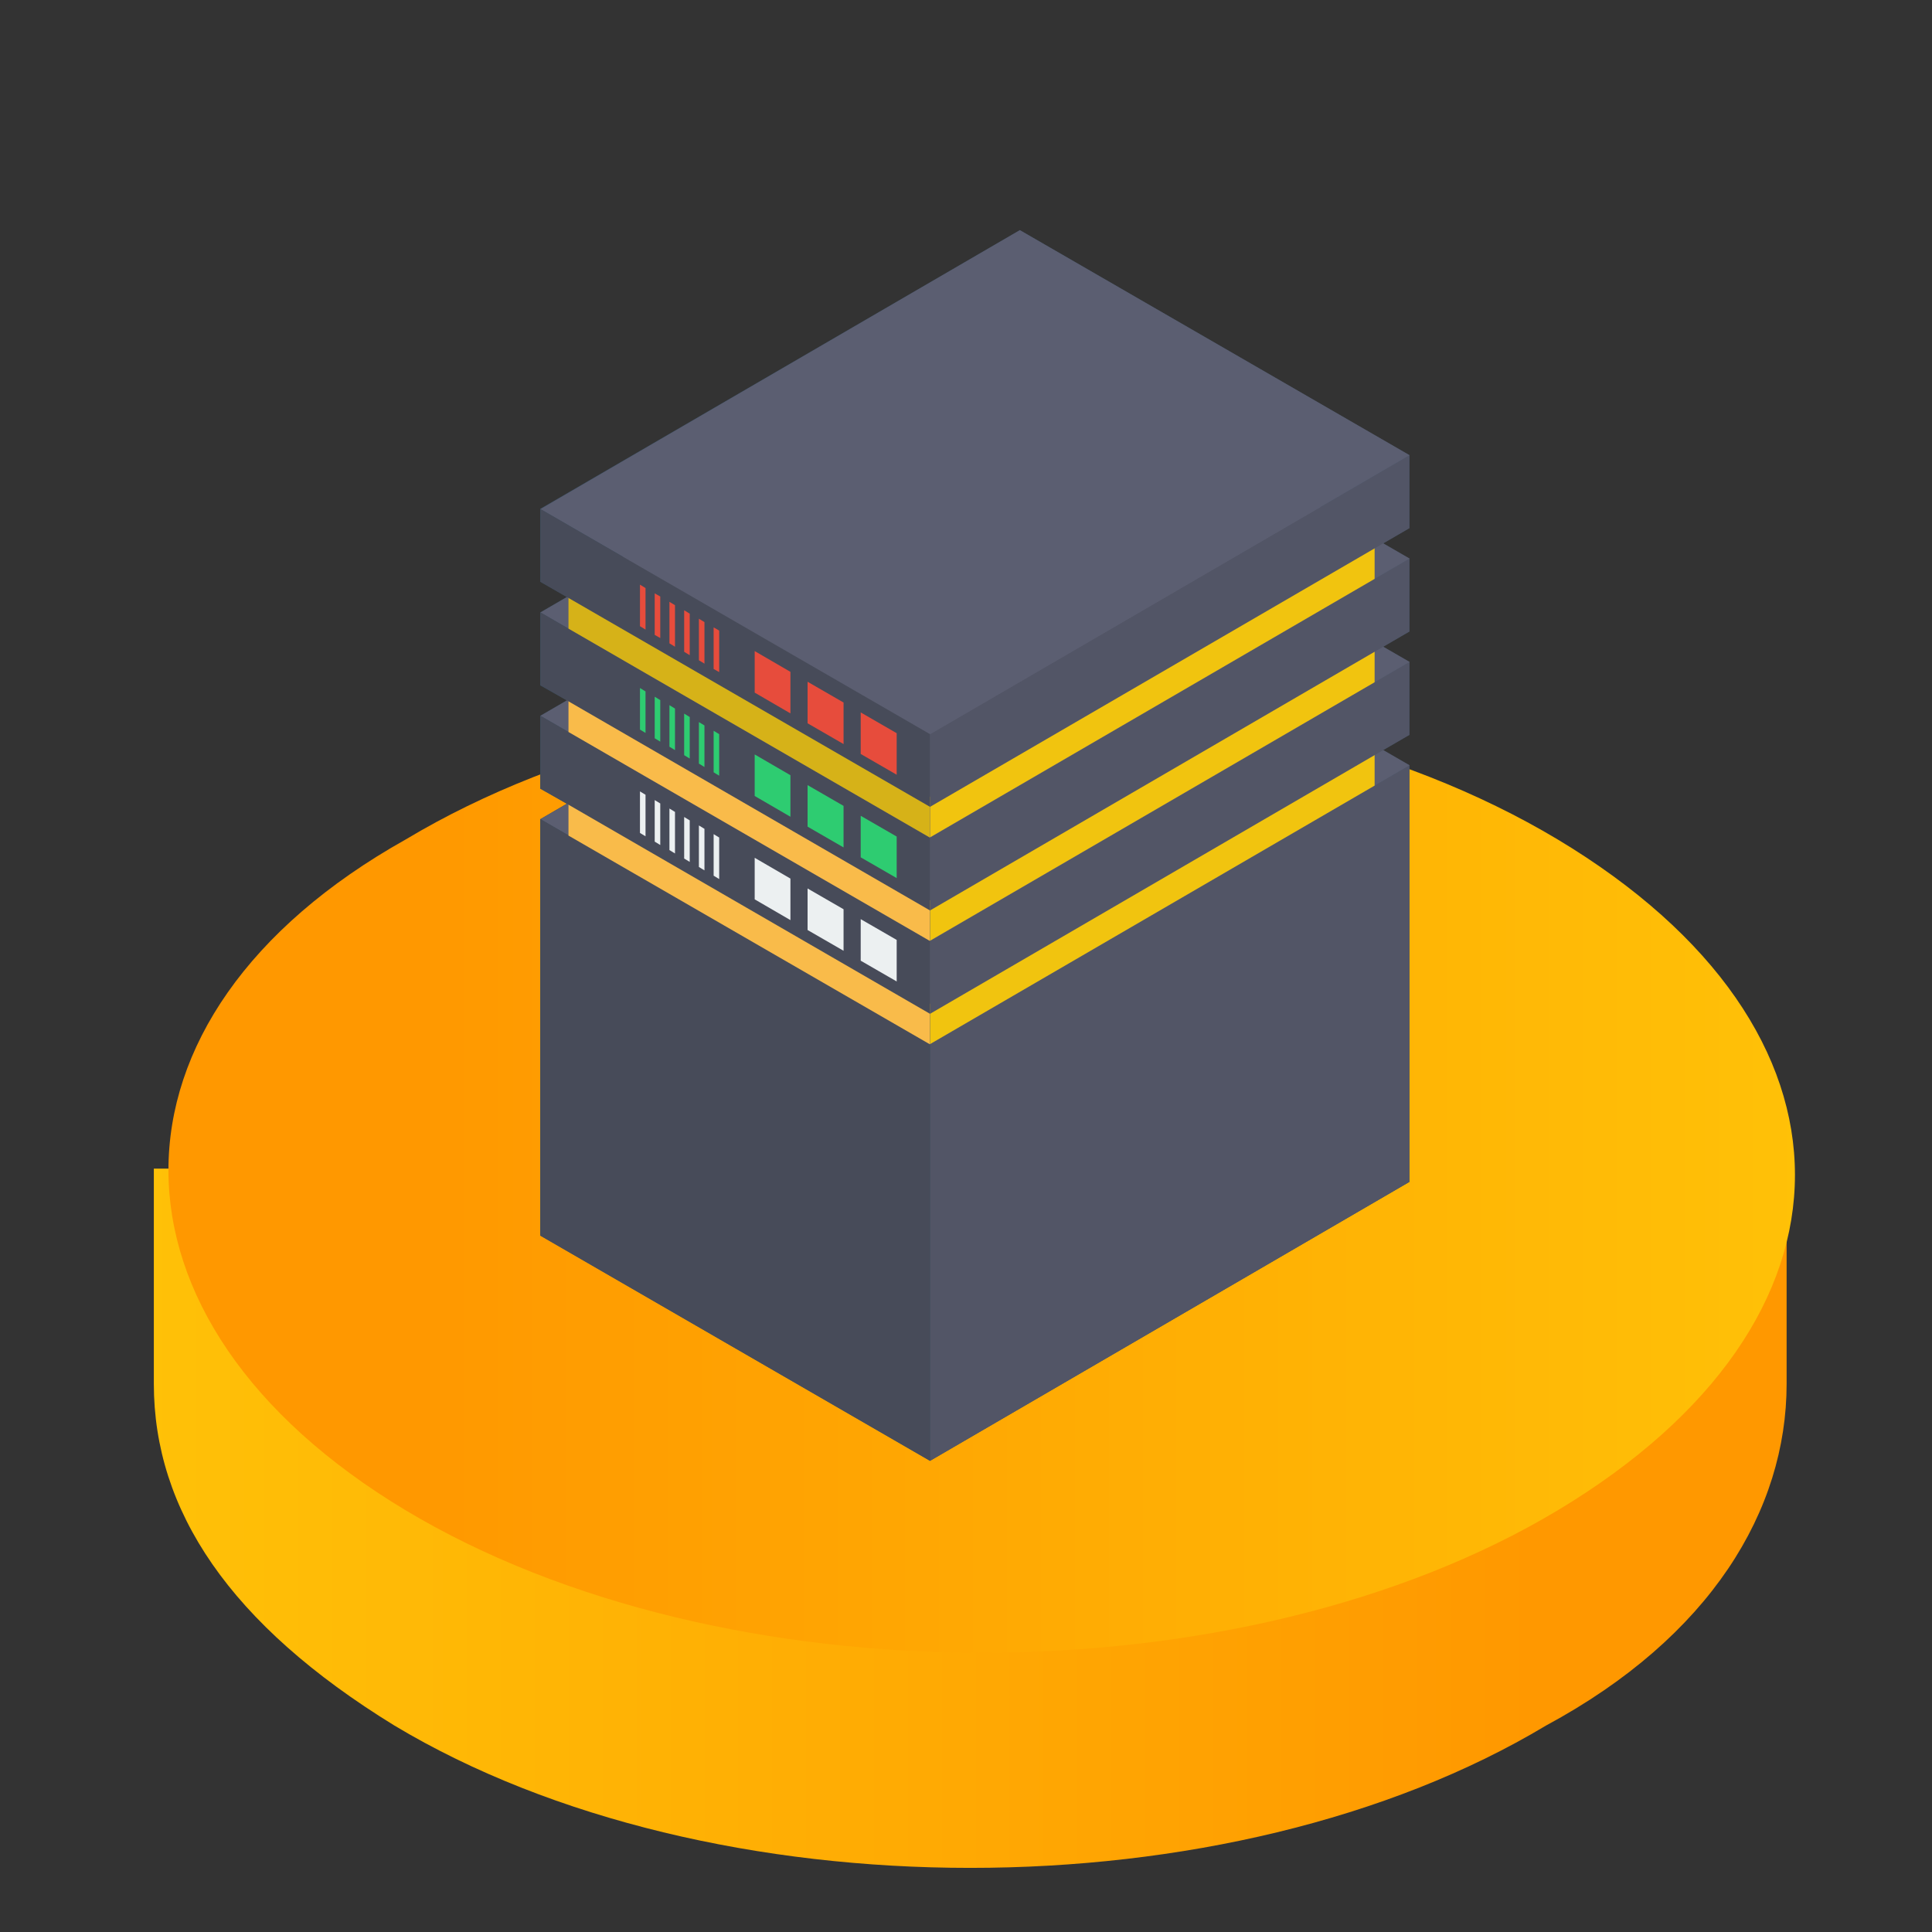 <?xml version="1.0" encoding="UTF-8"?>
<svg xmlns="http://www.w3.org/2000/svg" xmlns:xlink="http://www.w3.org/1999/xlink" id="_10" data-name="10" viewBox="0 0 80 80">
  <rect x="0" y="0" width="80" height="80" fill="#333333" stroke="none"/>
  <defs>
    <style>
      .cls-1 {
        fill: url(#linear-gradient-2);
      }

      .cls-2 {
        fill: #e74c3c;
      }

      .cls-3 {
        fill: #525566;
      }

      .cls-4 {
        fill: #f9bb4a;
      }

      .cls-5 {
        fill: #5b5e71;
      }

      .cls-6 {
        fill: #f1c40f;
      }

      .cls-7 {
        fill: #474b59;
      }

      .cls-8 {
        fill: #d6b218;
      }

      .cls-9 {
        fill: #ecf0f1;
      }

      .cls-10 {
        fill: url(#linear-gradient);
      }

      .cls-11 {
        fill: #2ecc71;
      }

      .cls-12 {
        fill: #384f63;
      }
    </style>
    <linearGradient id="linear-gradient" x1="6" y1="-1301.56" x2="73.73" y2="-1301.56" gradientTransform="translate(0 -1244) scale(1 -1)" gradientUnits="userSpaceOnUse">
      <stop offset="0" stop-color="#ffc107"></stop>
      <stop offset=".85" stop-color="#ff9800"></stop>
    </linearGradient>
    <linearGradient id="linear-gradient-2" x1="6.97" y1="-1292.65" x2="74.69" y2="-1292.65" gradientTransform="translate(0 -1244) scale(1 -1)" gradientUnits="userSpaceOnUse">
      <stop offset=".15" stop-color="#ff9800"></stop>
      <stop offset="1" stop-color="#ffc107"></stop>
    </linearGradient>
  </defs>
  <path class="cls-10" d="M73.98,48.39h-3.67c-1.57-1.57-3.67-3.14-6.29-4.72-13.1-7.86-34.59-7.86-47.69,0-2.62,1.58-4.72,3.15-6.29,4.72h-3.67v8.91c0,5.24,3.14,9.96,9.96,14.15,13.1,7.86,34.59,7.86,47.69,0,6.81-3.67,9.96-8.91,9.96-14.15v-8.91Z"></path>
  <path class="cls-1" d="M16.8,34.76c13.11-7.86,34.59-7.86,47.7,0,13.1,7.86,13.1,19.92,0,27.78-13.11,7.86-34.59,7.86-47.7,0-13.1-7.86-13.1-20.44,0-27.78Z"></path>
  <path class="cls-12" d="M22.37,24.09l1.1,.63-1.1,.64v3.02l1.1,.62-1.1,.64v3.02l1.1,.62-1.1,.64v17.24l16.14,9.33,19.85-11.55V31.69s-1.09-.63-1.09-.63l1.09-.63v-3.02s-1.09-.63-1.09-.63l1.09-.63v-3.02s-1.09-.63-1.09-.63l1.09-.63v-3.02s-16.13-9.32-16.13-9.32l-19.86,11.54v3.02Z"></path>
  <path class="cls-3" d="M38.51,60.49l19.85-11.55V31.69s-19.85,11.55-19.85,11.55v17.25Z"></path>
  <path class="cls-5" d="M38.51,43.24l19.86-11.55-16.14-9.32-19.85,11.55,16.13,9.32Z"></path>
  <path class="cls-7" d="M22.38,33.92v17.25s16.13,9.32,16.13,9.32v-17.25l-16.13-9.32Z"></path>
  <path class="cls-6" d="M38.5,43.24l18.42-10.71v-1.68l-18.41,10.71v1.68Z"></path>
  <path class="cls-5" d="M38.51,41.56l18.41-10.71-14.96-8.65-18.42,10.71,14.97,8.65Z"></path>
  <path class="cls-4" d="M23.54,32.91v1.69l14.96,8.64v-1.68s-14.96-8.65-14.96-8.65Z"></path>
  <path class="cls-3" d="M38.51,41.98l19.85-11.55v-3.02s-19.85,11.55-19.85,11.55v3.02Z"></path>
  <path class="cls-5" d="M38.51,38.96l19.86-11.55-16.14-9.32-19.85,11.55,16.13,9.32Z"></path>
  <path class="cls-7" d="M22.38,29.64v3.01s16.13,9.33,16.13,9.33v-3.02l-16.13-9.32Z"></path>
  <path class="cls-9" d="M35.64,38.06v1.72l1.49,.86v-1.72l-1.49-.86Z"></path>
  <path class="cls-9" d="M33.44,36.79v1.72l1.49,.86v-1.72s-1.49-.86-1.49-.86Z"></path>
  <path class="cls-9" d="M31.25,35.52v1.72l1.48,.86v-1.72s-1.48-.86-1.48-.86Z"></path>
  <path class="cls-9" d="M29.55,34.54v1.72s.23,.14,.23,.14v-1.72s-.23-.14-.23-.14Z"></path>
  <path class="cls-9" d="M28.94,34.18v1.72s.23,.14,.23,.14v-1.72s-.23-.14-.23-.14Z"></path>
  <path class="cls-9" d="M28.33,33.83v1.72s.23,.14,.23,.14v-1.72s-.23-.14-.23-.14Z"></path>
  <path class="cls-9" d="M27.72,33.48v1.72s.23,.14,.23,.14v-1.72s-.23-.14-.23-.14Z"></path>
  <path class="cls-9" d="M27.11,33.13v1.72s.23,.14,.23,.14v-1.72s-.23-.14-.23-.14Z"></path>
  <path class="cls-9" d="M26.5,32.77v1.72s.23,.14,.23,.14v-1.72s-.23-.14-.23-.14Z"></path>
  <path class="cls-6" d="M38.5,38.96l18.42-10.71v-1.68l-18.41,10.71v1.68Z"></path>
  <path class="cls-5" d="M38.51,37.28l18.41-10.71-14.96-8.65-18.42,10.71,14.97,8.65Z"></path>
  <path class="cls-4" d="M23.54,28.63v1.68l14.96,8.65v-1.68s-14.96-8.65-14.96-8.65Z"></path>
  <path class="cls-3" d="M38.51,37.7l19.85-11.55v-3.02s-19.85,11.55-19.85,11.55v3.02Z"></path>
  <path class="cls-5" d="M38.51,34.68l19.86-11.55-16.14-9.32-19.85,11.55,16.13,9.32Z"></path>
  <path class="cls-7" d="M22.38,25.36v3.01s16.13,9.33,16.13,9.33v-3.02l-16.13-9.32Z"></path>
  <path class="cls-11" d="M35.64,33.78v1.72l1.49,.86v-1.72l-1.49-.86Z"></path>
  <path class="cls-11" d="M33.44,32.51v1.72l1.49,.86v-1.72s-1.49-.86-1.49-.86Z"></path>
  <path class="cls-11" d="M31.25,31.24v1.72l1.48,.86v-1.72s-1.48-.86-1.48-.86Z"></path>
  <path class="cls-11" d="M29.55,30.26v1.72s.23,.14,.23,.14v-1.72s-.23-.14-.23-.14Z"></path>
  <path class="cls-11" d="M28.94,29.9v1.72s.23,.14,.23,.14v-1.72s-.23-.14-.23-.14Z"></path>
  <path class="cls-11" d="M28.33,29.55v1.72s.23,.14,.23,.14v-1.72s-.23-.14-.23-.14Z"></path>
  <path class="cls-11" d="M27.72,29.2v1.72s.23,.14,.23,.14v-1.72s-.23-.14-.23-.14Z"></path>
  <path class="cls-11" d="M27.11,28.85v1.72s.23,.14,.23,.14v-1.72s-.23-.14-.23-.14Z"></path>
  <path class="cls-11" d="M26.5,28.49v1.72s.23,.14,.23,.14v-1.72s-.23-.14-.23-.14Z"></path>
  <path class="cls-6" d="M38.5,34.68l18.42-10.71v-1.69l-18.41,10.71v1.69Z"></path>
  <path class="cls-5" d="M38.51,32.99l18.41-10.71-14.96-8.64-18.42,10.71,14.97,8.64Z"></path>
  <path class="cls-8" d="M23.54,24.35v1.68l14.96,8.65v-1.69s-14.96-8.64-14.96-8.64Z"></path>
  <path class="cls-3" d="M38.51,33.41l19.85-11.54v-3.02s-19.85,11.55-19.85,11.55v3.01Z"></path>
  <path class="cls-5" d="M38.51,30.4l19.86-11.55-16.14-9.32-19.85,11.55,16.13,9.32Z"></path>
  <path class="cls-7" d="M22.38,21.08v3.01s16.13,9.32,16.13,9.32v-3.01l-16.13-9.32Z"></path>
  <path class="cls-2" d="M35.64,29.5v1.72l1.49,.86v-1.72l-1.49-.86Z"></path>
  <path class="cls-2" d="M33.44,28.23v1.72l1.49,.86v-1.72s-1.49-.86-1.49-.86Z"></path>
  <path class="cls-2" d="M31.25,26.96v1.72l1.48,.86v-1.72s-1.48-.86-1.48-.86Z"></path>
  <path class="cls-2" d="M29.55,25.98v1.72s.23,.13,.23,.13v-1.72s-.23-.13-.23-.13Z"></path>
  <path class="cls-2" d="M28.94,25.62v1.72s.23,.14,.23,.14v-1.72s-.23-.14-.23-.14Z"></path>
  <path class="cls-2" d="M28.33,25.27v1.72s.23,.14,.23,.14v-1.72s-.23-.14-.23-.14Z"></path>
  <path class="cls-2" d="M27.72,24.92v1.72s.23,.14,.23,.14v-1.72s-.23-.14-.23-.14Z"></path>
  <path class="cls-2" d="M27.11,24.57v1.72s.23,.13,.23,.13v-1.72s-.23-.13-.23-.13Z"></path>
  <path class="cls-2" d="M26.5,24.21v1.72s.23,.14,.23,.14v-1.72s-.23-.14-.23-.14Z"></path>
</svg>
